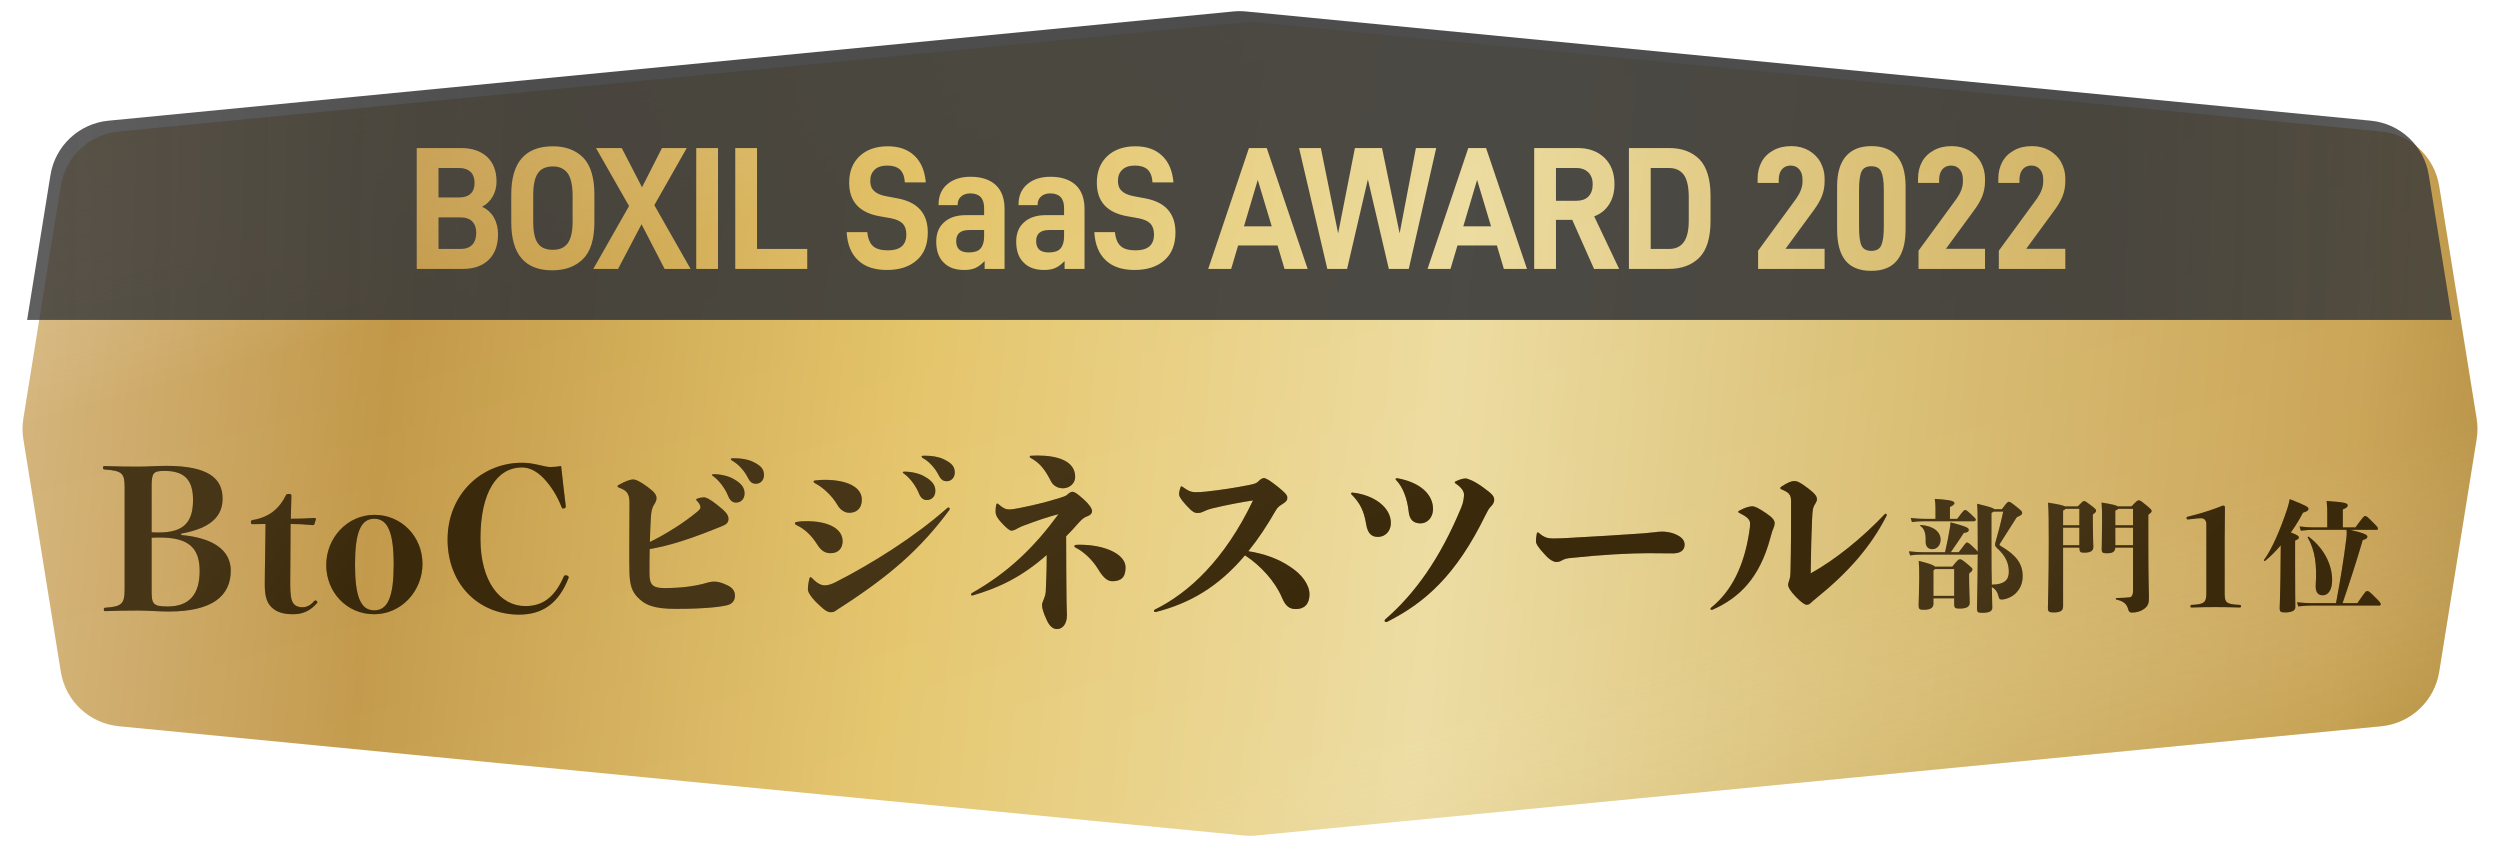 <svg width="461" height="159" viewBox="0 0 461 159" fill="none" xmlns="http://www.w3.org/2000/svg">
<g filter="url(#filter0_d_3095_27404)">
<path d="M9.215 32.292C10.082 26.907 14.473 22.784 19.902 22.256L227.34 2.113C228.111 2.038 228.888 2.038 229.659 2.113L437.097 22.256C442.526 22.784 446.917 26.907 447.784 32.292L454.692 75.178C454.896 76.442 454.896 77.731 454.692 78.995L447.784 121.881C446.917 127.267 442.526 131.389 437.097 131.917L229.659 152.06C228.888 152.135 228.111 152.135 227.34 152.06L19.902 131.917C14.473 131.389 10.082 127.267 9.215 121.881L2.307 78.995C2.103 77.731 2.103 76.442 2.307 75.178L9.215 32.292Z" fill="url(#paint0_linear_3095_27404)"/>
<path d="M9.215 32.292C10.082 26.907 14.473 22.784 19.902 22.256L227.34 2.113C228.111 2.038 228.888 2.038 229.659 2.113L437.097 22.256C442.526 22.784 446.917 26.907 447.784 32.292L454.692 75.178C454.896 76.442 454.896 77.731 454.692 78.995L447.784 121.881C446.917 127.267 442.526 131.389 437.097 131.917L229.659 152.06C228.888 152.135 228.111 152.135 227.34 152.06L19.902 131.917C14.473 131.389 10.082 127.267 9.215 121.881L2.307 78.995C2.103 77.731 2.103 76.442 2.307 75.178L9.215 32.292Z" fill="url(#paint1_linear_3095_27404)" fill-opacity="0.3" style="mix-blend-mode:hard-light"/>
</g>
<path fill-rule="evenodd" clip-rule="evenodd" d="M5 59H452.173L447.871 32.292C447.004 26.907 442.613 22.784 437.184 22.256L229.747 2.113C228.975 2.038 228.198 2.038 227.427 2.113L19.989 22.256C14.56 22.784 10.169 26.906 9.302 32.292L5 59ZM324.195 49.588H336.457V45.873H329.254L334.526 38.669C335.139 37.83 335.63 36.99 335.967 36.15C336.273 35.342 336.457 34.438 336.457 33.469V32.919C336.457 31.821 336.181 30.82 335.691 29.915C335.201 29.011 334.465 28.3 333.545 27.751C332.626 27.234 331.553 26.943 330.326 26.943C329.039 26.943 327.935 27.202 327.016 27.719C326.065 28.235 325.33 28.946 324.839 29.851C324.349 30.755 324.104 31.789 324.104 32.952V33.727H327.997V33.21C327.997 32.37 328.181 31.724 328.579 31.24C328.947 30.788 329.499 30.529 330.173 30.529C330.848 30.529 331.369 30.755 331.767 31.207C332.166 31.66 332.38 32.273 332.38 33.049V33.501C332.38 34.502 331.982 35.536 331.215 36.634L324.195 46.228V49.588ZM101.849 49.846C96.791 49.846 94.277 46.907 94.277 40.963V35.859C94.277 29.948 96.822 26.976 101.972 26.976C104.301 26.976 106.171 27.686 107.551 29.075C108.899 30.464 109.605 32.726 109.605 35.859V40.963C109.605 44.129 108.899 46.39 107.489 47.779C106.079 49.168 104.209 49.846 101.849 49.846ZM101.972 46.067C103.198 46.067 104.087 45.679 104.7 44.839C105.282 43.999 105.589 42.707 105.589 40.898V36.085C105.589 34.212 105.282 32.823 104.7 31.983C104.087 31.143 103.198 30.691 101.972 30.691C100.684 30.691 99.734 31.11 99.182 31.95C98.6 32.79 98.324 34.147 98.324 36.085V40.898C98.324 42.74 98.6 44.064 99.182 44.872C99.734 45.679 100.684 46.067 101.972 46.067ZM88.892 38.12C89.843 38.573 90.579 39.251 91.069 40.091C91.559 40.963 91.835 41.997 91.835 43.192C91.835 45.227 91.253 46.81 90.119 47.908C88.954 49.039 87.36 49.588 85.337 49.588H76.845V27.299H84.999C87.053 27.299 88.647 27.848 89.812 28.914C90.977 30.012 91.559 31.53 91.559 33.501C91.559 34.502 91.314 35.407 90.854 36.247C90.364 37.087 89.72 37.7 88.892 38.12ZM84.693 30.981H80.861V36.408H84.693C85.612 36.408 86.287 36.182 86.777 35.73C87.268 35.278 87.513 34.599 87.513 33.759C87.513 32.855 87.268 32.176 86.777 31.692C86.287 31.24 85.612 30.981 84.693 30.981ZM84.938 45.905C85.888 45.905 86.593 45.647 87.084 45.13C87.574 44.613 87.82 43.87 87.82 42.901C87.82 42.029 87.574 41.351 87.084 40.834C86.593 40.349 85.888 40.091 84.938 40.091H80.861V45.905H84.938ZM115.998 37.991L109.407 49.588H113.975L118.297 41.351L122.558 49.588H127.34L120.658 37.83L126.635 27.299H122.068L118.389 34.535L114.649 27.299H109.898L115.998 37.991ZM128.387 49.588V27.299H132.402V49.588H128.387ZM135.582 27.299V49.588H148.856V45.905H139.598V27.299H135.582ZM163.544 49.782C161.275 49.782 159.497 49.2 158.241 48.005C156.953 46.81 156.248 45.066 156.125 42.804H159.927C160.049 44.032 160.417 44.904 161.03 45.421C161.643 45.938 162.532 46.164 163.728 46.164C165.996 46.164 167.13 45.195 167.13 43.224C167.13 42.352 166.885 41.674 166.456 41.221C165.996 40.769 165.291 40.446 164.31 40.252L162.318 39.897C158.486 39.251 156.585 37.184 156.585 33.695C156.585 31.627 157.229 30.012 158.516 28.785C159.804 27.589 161.551 26.976 163.697 26.976C165.782 26.976 167.406 27.557 168.633 28.72C169.859 29.883 170.533 31.53 170.717 33.63H166.855C166.793 32.564 166.487 31.789 165.966 31.272C165.414 30.788 164.647 30.529 163.636 30.529C162.594 30.529 161.797 30.788 161.275 31.304C160.724 31.821 160.478 32.499 160.478 33.372C160.478 34.147 160.693 34.761 161.183 35.213C161.643 35.665 162.379 35.988 163.391 36.182L165.628 36.602C169.246 37.313 171.085 39.38 171.085 42.869C171.085 45.13 170.38 46.842 169.031 48.005C167.682 49.2 165.843 49.782 163.544 49.782ZM183.618 34.115C182.515 33.113 180.982 32.596 178.959 32.596C177.15 32.596 175.709 33.081 174.667 33.986C173.594 34.89 173.073 36.15 173.073 37.7V37.83H176.598V37.733C176.598 37.119 176.782 36.634 177.211 36.247C177.64 35.859 178.192 35.665 178.928 35.665C180.614 35.665 181.472 36.57 181.472 38.346V39.671H178.1C176.384 39.671 175.035 40.123 174.085 40.995C173.104 41.867 172.644 43.063 172.644 44.549C172.644 46.196 173.073 47.488 173.993 48.393C174.882 49.33 176.138 49.782 177.794 49.782C178.652 49.782 179.357 49.653 179.909 49.394C180.461 49.136 181.012 48.716 181.564 48.134V49.588H185.243V38.54C185.243 36.602 184.691 35.116 183.618 34.115ZM180.798 45.841C180.369 46.325 179.633 46.551 178.652 46.551C177.089 46.551 176.322 45.873 176.322 44.452C176.322 43.095 177.119 42.417 178.713 42.417H181.472V43.612C181.472 44.613 181.227 45.356 180.798 45.841ZM193.703 32.596C195.726 32.596 197.259 33.113 198.362 34.115C199.435 35.116 199.987 36.602 199.987 38.54V49.588H196.308V48.134C195.757 48.716 195.205 49.136 194.653 49.394C194.101 49.653 193.396 49.782 192.538 49.782C190.883 49.782 189.626 49.33 188.737 48.393C187.817 47.488 187.388 46.196 187.388 44.549C187.388 43.063 187.848 41.867 188.829 40.995C189.779 40.123 191.128 39.671 192.844 39.671H196.216V38.346C196.216 36.57 195.358 35.665 193.672 35.665C192.936 35.665 192.385 35.859 191.955 36.247C191.526 36.634 191.342 37.119 191.342 37.733V37.83H187.817V37.7C187.817 36.15 188.338 34.89 189.411 33.986C190.453 33.081 191.894 32.596 193.703 32.596ZM193.396 46.551C194.377 46.551 195.113 46.325 195.542 45.841C195.971 45.356 196.216 44.613 196.216 43.612V42.417H193.458C191.864 42.417 191.066 43.095 191.066 44.452C191.066 45.873 191.833 46.551 193.396 46.551ZM203.91 48.005C205.167 49.2 206.945 49.782 209.213 49.782C211.512 49.782 213.352 49.2 214.701 48.005C216.049 46.842 216.754 45.13 216.754 42.869C216.754 39.38 214.915 37.313 211.298 36.602L209.06 36.182C208.048 35.988 207.313 35.665 206.853 35.213C206.362 34.761 206.148 34.147 206.148 33.372C206.148 32.499 206.393 31.821 206.945 31.304C207.466 30.788 208.263 30.529 209.305 30.529C210.317 30.529 211.083 30.788 211.635 31.272C212.156 31.789 212.463 32.564 212.524 33.63H216.387C216.203 31.53 215.528 29.883 214.302 28.72C213.076 27.557 211.451 26.976 209.367 26.976C207.221 26.976 205.473 27.589 204.186 28.785C202.898 30.012 202.255 31.627 202.255 33.695C202.255 37.184 204.155 39.251 207.987 39.897L209.98 40.252C210.961 40.446 211.666 40.769 212.126 41.221C212.555 41.674 212.8 42.352 212.8 43.224C212.8 45.195 211.666 46.164 209.397 46.164C208.202 46.164 207.313 45.938 206.7 45.421C206.087 44.904 205.719 44.032 205.596 42.804H201.795C201.918 45.066 202.623 46.81 203.91 48.005ZM236.867 49.588L235.579 45.259H228.314L227.027 49.588H222.796L230.307 27.299H233.587L241.128 49.588H236.867ZM229.387 41.738H234.506L231.931 33.178L229.387 41.738ZM264.836 27.299H261.096L258.092 43.03L254.843 27.299H249.846L246.75 43.03L243.562 27.299H239.546L244.757 49.588H248.405L252.237 33.081L256.1 49.588H259.778L264.836 27.299ZM277.312 49.588L276.024 45.259H268.759L267.472 49.588H263.241L270.752 27.299H274.032L281.573 49.588H277.312ZM269.832 41.738H274.951L272.376 33.178L269.832 41.738ZM289.925 40.543L293.94 49.588H298.569L293.971 39.897C295.167 39.445 296.086 38.702 296.73 37.668C297.374 36.667 297.711 35.439 297.711 33.953C297.711 31.918 297.098 30.303 295.872 29.108C294.645 27.913 292.99 27.299 290.936 27.299H282.905V49.588H286.92V40.543H289.925ZM286.92 37.022V30.981H290.722C291.641 30.981 292.346 31.272 292.898 31.789C293.419 32.338 293.695 33.049 293.695 33.953C293.695 34.955 293.419 35.73 292.898 36.247C292.377 36.764 291.641 37.022 290.722 37.022H286.92ZM300.373 49.588V27.299H307.822C310.152 27.299 312.022 28.009 313.371 29.366C314.719 30.755 315.424 33.016 315.424 36.15V40.705C315.424 43.87 314.719 46.132 313.34 47.521C311.93 48.91 310.06 49.588 307.699 49.588H300.373ZM304.389 45.905H307.791C308.987 45.905 309.876 45.486 310.489 44.646C311.102 43.806 311.409 42.481 311.409 40.672V36.376C311.409 34.502 311.102 33.113 310.52 32.273C309.907 31.433 309.018 30.981 307.791 30.981H304.389V45.905ZM345.076 49.943C342.931 49.943 341.336 49.33 340.294 48.038C339.252 46.745 338.762 44.839 338.762 42.255V34.373C338.762 31.95 339.283 30.109 340.356 28.849C341.428 27.589 342.992 26.943 345.076 26.943C347.222 26.943 348.786 27.589 349.828 28.817C350.87 30.077 351.391 31.918 351.391 34.373V42.255C351.391 44.807 350.87 46.713 349.828 48.005C348.786 49.297 347.222 49.943 345.076 49.943ZM345.076 46.261C345.965 46.261 346.578 45.938 346.885 45.292C347.192 44.646 347.375 43.515 347.375 41.9V34.987C347.375 33.404 347.192 32.273 346.885 31.627C346.578 30.981 345.965 30.658 345.076 30.658C344.157 30.658 343.574 30.981 343.268 31.627C342.961 32.273 342.808 33.404 342.808 34.987V41.9C342.808 43.515 342.961 44.646 343.268 45.292C343.574 45.938 344.187 46.261 345.076 46.261ZM366.036 49.588V45.873H358.832L364.104 38.669C364.717 37.83 365.208 36.99 365.545 36.15C365.852 35.342 366.036 34.438 366.036 33.469V32.919C366.036 31.821 365.76 30.82 365.269 29.915C364.779 29.011 364.043 28.3 363.123 27.751C362.204 27.234 361.131 26.943 359.905 26.943C358.617 26.943 357.514 27.202 356.594 27.719C355.644 28.235 354.908 28.946 354.417 29.851C353.927 30.755 353.682 31.789 353.682 32.952V33.727H357.575V33.21C357.575 32.37 357.759 31.724 358.157 31.24C358.525 30.788 359.077 30.529 359.751 30.529C360.426 30.529 360.947 30.755 361.345 31.207C361.744 31.66 361.958 32.273 361.958 33.049V33.501C361.958 34.502 361.56 35.536 360.794 36.634L353.774 46.228V49.588H366.036ZM380.845 49.588H368.583V46.228L375.603 36.634C376.37 35.536 376.768 34.502 376.768 33.501V33.049C376.768 32.273 376.554 31.66 376.155 31.207C375.757 30.755 375.235 30.529 374.561 30.529C373.887 30.529 373.335 30.788 372.967 31.24C372.568 31.724 372.385 32.37 372.385 33.21V33.727H368.491V32.952C368.491 31.789 368.737 30.755 369.227 29.851C369.718 28.946 370.453 28.235 371.404 27.719C372.323 27.202 373.427 26.943 374.714 26.943C375.94 26.943 377.013 27.234 377.933 27.751C378.853 28.3 379.588 29.011 380.079 29.915C380.569 30.82 380.845 31.821 380.845 32.919V33.469C380.845 34.438 380.661 35.342 380.355 36.15C380.018 36.99 379.527 37.83 378.914 38.669L373.641 45.873H380.845V49.588Z" fill="url(#paint2_linear_3095_27404)" fill-opacity="0.9"/>
<path d="M363.978 96.12C364.224 96.12 364.336 95.986 364.336 95.808C364.336 95.674 364.247 95.563 363.463 94.828C362.635 94.071 362.545 94.049 362.344 94.049C362.187 94.049 362.097 94.093 360.911 95.674H359.567V93.492C360.217 93.18 360.396 92.98 360.396 92.802C360.396 92.468 360.082 92.2 356.769 92C356.858 92.557 356.903 93.069 356.903 93.692V95.674H354.888C354.149 95.674 353.388 95.63 352.336 95.519L352.56 96.276C353.478 96.142 354.217 96.12 354.888 96.12H363.978ZM356.321 101.264C357.239 101.264 357.844 100.462 357.844 99.527C357.844 98.079 356.567 96.988 354.194 96.81C354.06 96.81 354.015 96.899 354.127 96.988C354.933 97.567 355.134 98.48 355.09 99.817C355.067 100.752 355.515 101.264 356.321 101.264ZM356.791 104.493C356.59 104.204 355.829 103.936 353.814 103.424C353.903 104.515 353.903 105.05 353.903 106.72C353.903 108.457 353.791 111.218 353.791 111.575C353.791 112.332 353.948 112.443 354.754 112.443C355.963 112.443 356.523 112.065 356.523 111.374V110.328H360.351V111.374C360.351 112.109 360.508 112.221 361.381 112.221C362.657 112.221 363.217 111.842 363.217 111.174C363.217 110.305 363.105 108.479 363.105 106.787V105.762C363.665 105.295 363.709 105.206 363.709 104.983C363.709 104.783 363.642 104.716 362.836 104.048C361.762 103.157 361.65 103.135 361.403 103.135C361.157 103.135 361.023 103.224 359.993 104.493H356.791ZM356.523 109.882V105.183C356.657 105.094 356.746 105.005 356.791 104.938H360.351V109.882H356.523ZM367.717 93.893C367.583 93.67 366.978 93.492 364.583 92.891C364.672 94.093 364.695 94.761 364.695 100.707V101.754C364.605 101.598 364.381 101.353 363.844 100.863C363.083 100.128 362.881 100.039 362.702 100.039C362.545 100.039 362.299 100.329 361.202 101.821H359.724C360.62 100.551 361.381 99.416 362.12 98.28C362.881 98.191 363.038 97.968 363.038 97.723C363.038 97.345 362.769 97.144 359.679 96.32C359.679 96.61 359.612 97.011 359.567 97.3C359.366 98.525 359.075 100.106 358.672 101.821H354.508C353.769 101.821 353.052 101.776 352 101.665L352.224 102.422C353.142 102.288 353.836 102.266 354.508 102.266H364.381C364.538 102.266 364.627 102.222 364.695 102.177C364.672 107.923 364.56 111.174 364.56 112.198C364.56 112.911 364.739 113 365.568 113C366.799 113 367.381 112.71 367.381 112.065C367.381 111.419 367.336 110.172 367.292 108.257C368.053 108.635 368.389 109.326 368.545 110.016C368.657 110.484 368.769 110.55 369.172 110.55C369.754 110.55 370.941 110.15 371.68 109.415C372.486 108.613 372.978 107.633 372.978 106.208C372.978 103.87 371.68 102.288 368.904 100.663C368.68 100.529 368.68 100.418 368.769 100.284C369.777 98.725 370.784 97.122 371.881 95.385C372.732 95.006 372.889 94.873 372.889 94.583C372.889 94.361 372.844 94.249 371.926 93.514C370.74 92.557 370.628 92.534 370.426 92.534C370.225 92.534 370.135 92.579 369.15 93.893H367.717ZM367.225 94.606C367.404 94.494 367.516 94.405 367.605 94.338H369.396C368.904 96.61 368.478 98.191 367.963 99.995C367.829 100.462 367.851 100.707 368.232 101.041C370.046 102.667 370.426 104.115 370.426 105.451C370.426 106.943 369.598 107.789 367.292 107.811C367.247 106.074 367.225 103.803 367.225 100.93V94.606Z" fill="url(#paint3_linear_3095_27404)" style="mix-blend-mode:multiply"/>
<path d="M363.978 96.12C364.224 96.12 364.336 95.986 364.336 95.808C364.336 95.674 364.247 95.563 363.463 94.828C362.635 94.071 362.545 94.049 362.344 94.049C362.187 94.049 362.097 94.093 360.911 95.674H359.567V93.492C360.217 93.18 360.396 92.98 360.396 92.802C360.396 92.468 360.082 92.2 356.769 92C356.858 92.557 356.903 93.069 356.903 93.692V95.674H354.888C354.149 95.674 353.388 95.63 352.336 95.519L352.56 96.276C353.478 96.142 354.217 96.12 354.888 96.12H363.978ZM356.321 101.264C357.239 101.264 357.844 100.462 357.844 99.527C357.844 98.079 356.567 96.988 354.194 96.81C354.06 96.81 354.015 96.899 354.127 96.988C354.933 97.567 355.134 98.48 355.09 99.817C355.067 100.752 355.515 101.264 356.321 101.264ZM356.791 104.493C356.59 104.204 355.829 103.936 353.814 103.424C353.903 104.515 353.903 105.05 353.903 106.72C353.903 108.457 353.791 111.218 353.791 111.575C353.791 112.332 353.948 112.443 354.754 112.443C355.963 112.443 356.523 112.065 356.523 111.374V110.328H360.351V111.374C360.351 112.109 360.508 112.221 361.381 112.221C362.657 112.221 363.217 111.842 363.217 111.174C363.217 110.305 363.105 108.479 363.105 106.787V105.762C363.665 105.295 363.709 105.206 363.709 104.983C363.709 104.783 363.642 104.716 362.836 104.048C361.762 103.157 361.65 103.135 361.403 103.135C361.157 103.135 361.023 103.224 359.993 104.493H356.791ZM356.523 109.882V105.183C356.657 105.094 356.746 105.005 356.791 104.938H360.351V109.882H356.523ZM367.717 93.893C367.583 93.67 366.978 93.492 364.583 92.891C364.672 94.093 364.695 94.761 364.695 100.707V101.754C364.605 101.598 364.381 101.353 363.844 100.863C363.083 100.128 362.881 100.039 362.702 100.039C362.545 100.039 362.299 100.329 361.202 101.821H359.724C360.62 100.551 361.381 99.416 362.12 98.28C362.881 98.191 363.038 97.968 363.038 97.723C363.038 97.345 362.769 97.144 359.679 96.32C359.679 96.61 359.612 97.011 359.567 97.3C359.366 98.525 359.075 100.106 358.672 101.821H354.508C353.769 101.821 353.052 101.776 352 101.665L352.224 102.422C353.142 102.288 353.836 102.266 354.508 102.266H364.381C364.538 102.266 364.627 102.222 364.695 102.177C364.672 107.923 364.56 111.174 364.56 112.198C364.56 112.911 364.739 113 365.568 113C366.799 113 367.381 112.71 367.381 112.065C367.381 111.419 367.336 110.172 367.292 108.257C368.053 108.635 368.389 109.326 368.545 110.016C368.657 110.484 368.769 110.55 369.172 110.55C369.754 110.55 370.941 110.15 371.68 109.415C372.486 108.613 372.978 107.633 372.978 106.208C372.978 103.87 371.68 102.288 368.904 100.663C368.68 100.529 368.68 100.418 368.769 100.284C369.777 98.725 370.784 97.122 371.881 95.385C372.732 95.006 372.889 94.873 372.889 94.583C372.889 94.361 372.844 94.249 371.926 93.514C370.74 92.557 370.628 92.534 370.426 92.534C370.225 92.534 370.135 92.579 369.15 93.893H367.717ZM367.225 94.606C367.404 94.494 367.516 94.405 367.605 94.338H369.396C368.904 96.61 368.478 98.191 367.963 99.995C367.829 100.462 367.851 100.707 368.232 101.041C370.046 102.667 370.426 104.115 370.426 105.451C370.426 106.943 369.598 107.789 367.292 107.811C367.247 106.074 367.225 103.803 367.225 100.93V94.606Z" fill="black" fill-opacity="0.5"/>
<path d="M380.77 93.381C380.479 93.203 379.695 93.002 377.658 92.69C377.77 94.272 377.792 95.652 377.792 99.75C377.792 106.809 377.635 111.04 377.635 112.109C377.635 112.777 377.837 112.933 378.688 112.933C379.897 112.933 380.434 112.621 380.434 111.842V100.975H383.434C383.457 101.821 383.613 101.91 384.374 101.91C385.472 101.91 386.009 101.554 386.009 100.93C386.009 100.462 385.919 98.681 385.919 96.075V94.895C386.434 94.472 386.524 94.383 386.524 94.182C386.524 93.982 386.434 93.848 385.74 93.314C384.621 92.445 384.509 92.401 384.307 92.401C384.106 92.401 384.016 92.468 383.143 93.381H380.77ZM380.434 97.3H383.434V100.529H380.434V97.3ZM383.434 93.826V96.855H380.434V94.138C380.68 94.049 380.815 93.937 380.882 93.826H383.434ZM390.509 93.381C390.24 93.18 389.502 92.98 387.531 92.668C387.621 93.715 387.621 94.45 387.621 96.231C387.621 98.792 387.554 100.752 387.554 101.242C387.554 101.865 387.688 102.021 388.449 102.021C389.524 102.021 389.994 101.799 390.061 100.975H393.33V109.103C393.33 109.593 393.129 110.105 392.681 110.15C392.233 110.194 391.405 110.261 390.263 110.283C390.128 110.283 390.106 110.528 390.24 110.55C391.472 110.818 392.166 111.308 392.435 112.332C392.569 112.844 392.726 112.955 393.218 112.955C394.002 112.955 394.853 112.688 395.39 112.265C396.106 111.708 396.263 111.241 396.263 110.216C396.263 109.303 396.151 107.076 396.151 100.329V94.94C396.711 94.472 396.756 94.427 396.756 94.227C396.756 94.049 396.688 93.915 395.793 93.18C394.718 92.29 394.606 92.267 394.36 92.267C394.181 92.267 394.091 92.29 393.039 93.381H390.509ZM390.061 100.529V97.3H393.33V100.529H390.061ZM393.33 93.826V96.855H390.061V94.16C390.352 94.026 390.509 93.915 390.599 93.826H393.33Z" fill="url(#paint4_linear_3095_27404)" style="mix-blend-mode:multiply"/>
<path d="M380.77 93.381C380.479 93.203 379.695 93.002 377.658 92.69C377.77 94.272 377.792 95.652 377.792 99.75C377.792 106.809 377.635 111.04 377.635 112.109C377.635 112.777 377.837 112.933 378.688 112.933C379.897 112.933 380.434 112.621 380.434 111.842V100.975H383.434C383.457 101.821 383.613 101.91 384.374 101.91C385.472 101.91 386.009 101.554 386.009 100.93C386.009 100.462 385.919 98.681 385.919 96.075V94.895C386.434 94.472 386.524 94.383 386.524 94.182C386.524 93.982 386.434 93.848 385.74 93.314C384.621 92.445 384.509 92.401 384.307 92.401C384.106 92.401 384.016 92.468 383.143 93.381H380.77ZM380.434 97.3H383.434V100.529H380.434V97.3ZM383.434 93.826V96.855H380.434V94.138C380.68 94.049 380.815 93.937 380.882 93.826H383.434ZM390.509 93.381C390.24 93.18 389.502 92.98 387.531 92.668C387.621 93.715 387.621 94.45 387.621 96.231C387.621 98.792 387.554 100.752 387.554 101.242C387.554 101.865 387.688 102.021 388.449 102.021C389.524 102.021 389.994 101.799 390.061 100.975H393.33V109.103C393.33 109.593 393.129 110.105 392.681 110.15C392.233 110.194 391.405 110.261 390.263 110.283C390.128 110.283 390.106 110.528 390.24 110.55C391.472 110.818 392.166 111.308 392.435 112.332C392.569 112.844 392.726 112.955 393.218 112.955C394.002 112.955 394.853 112.688 395.39 112.265C396.106 111.708 396.263 111.241 396.263 110.216C396.263 109.303 396.151 107.076 396.151 100.329V94.94C396.711 94.472 396.756 94.427 396.756 94.227C396.756 94.049 396.688 93.915 395.793 93.18C394.718 92.29 394.606 92.267 394.36 92.267C394.181 92.267 394.091 92.29 393.039 93.381H390.509ZM390.061 100.529V97.3H393.33V100.529H390.061ZM393.33 93.826V96.855H390.061V94.16C390.352 94.026 390.509 93.915 390.599 93.826H393.33Z" fill="black" fill-opacity="0.5"/>
<path d="M405.291 95.585C405.468 95.56 405.669 95.56 405.871 95.56C406.475 95.56 406.853 95.986 406.853 96.638V109.239C406.853 111.068 406.576 111.419 404.183 111.544C403.956 111.544 403.931 111.569 403.931 111.795C403.931 111.995 403.956 112.02 404.183 112.02C405.367 111.97 407.13 111.945 408.515 111.945C409.85 111.945 411.79 111.97 412.948 112.02C413.2 112.02 413.226 111.995 413.226 111.795C413.226 111.569 413.2 111.544 412.948 111.544C410.379 111.419 410.228 111.068 410.228 109.239V99.469L410.279 93.531C410.279 93.331 410.153 93.23 409.901 93.23C408.163 93.932 405.745 94.734 403.478 95.26C403.251 95.31 403.201 95.385 403.201 95.485C403.201 95.711 403.251 95.786 403.478 95.786L405.291 95.585Z" fill="url(#paint5_linear_3095_27404)" style="mix-blend-mode:multiply"/>
<path d="M405.291 95.585C405.468 95.56 405.669 95.56 405.871 95.56C406.475 95.56 406.853 95.986 406.853 96.638V109.239C406.853 111.068 406.576 111.419 404.183 111.544C403.956 111.544 403.931 111.569 403.931 111.795C403.931 111.995 403.956 112.02 404.183 112.02C405.367 111.97 407.13 111.945 408.515 111.945C409.85 111.945 411.79 111.97 412.948 112.02C413.2 112.02 413.226 111.995 413.226 111.795C413.226 111.569 413.2 111.544 412.948 111.544C410.379 111.419 410.228 111.068 410.228 109.239V99.469L410.279 93.531C410.279 93.331 410.153 93.23 409.901 93.23C408.163 93.932 405.745 94.734 403.478 95.26C403.251 95.31 403.201 95.385 403.201 95.485C403.201 95.711 403.251 95.786 403.478 95.786L405.291 95.585Z" fill="black" fill-opacity="0.5"/>
<path d="M423.216 99.683C423.775 99.46 423.91 99.304 423.91 99.104C423.91 98.859 423.664 98.659 422.432 98.191C423.261 97.011 424.022 95.786 424.671 94.539C425.477 94.294 425.679 94.116 425.679 93.804C425.679 93.514 425.276 93.225 422.231 92.044C422.119 92.601 421.984 93.136 421.828 93.648C420.529 97.612 418.939 101.286 417.484 103.246C417.395 103.357 417.574 103.513 417.686 103.424C418.648 102.645 419.634 101.665 420.574 100.551L420.507 106.987C420.462 110.083 420.372 111.597 420.372 112.176C420.372 112.755 420.507 112.933 421.357 112.933C422.566 112.933 423.261 112.599 423.261 111.976C423.261 111.419 423.216 110.038 423.216 104.671V99.683ZM431.97 111.218C433.358 107.143 434.433 103.847 435.686 99.594C436.403 99.371 436.537 99.237 436.537 98.97C436.537 98.659 436.269 98.391 433.38 97.701H438.261C438.418 97.701 438.485 97.612 438.485 97.456C438.485 97.3 438.418 97.166 437.634 96.387C436.47 95.207 436.358 95.162 436.134 95.162C435.91 95.162 435.843 95.207 434.343 97.256H432.015V93.937C432.798 93.626 432.91 93.425 432.91 93.203C432.91 92.802 432.597 92.624 429.037 92.379C429.149 93.603 429.149 93.982 429.149 94.717V97.256H426.552C425.902 97.256 425.096 97.211 424.044 97.077L424.268 97.857C425.298 97.723 426.037 97.701 426.552 97.701H432.709C432.753 98.258 432.753 98.636 432.664 99.282C432.171 103.246 431.612 106.698 430.761 111.218H426.149C425.477 111.218 424.581 111.174 423.574 111.063L423.798 111.82C424.783 111.708 425.589 111.664 426.149 111.664H438.754C438.91 111.664 439 111.597 439 111.397C439 111.241 438.955 111.107 438.239 110.394C436.873 109.014 436.783 108.992 436.515 108.992C436.246 108.992 436.179 109.081 434.701 111.218H431.97ZM428.298 109.771C429.306 109.771 430.044 108.813 430.044 106.943C430.044 104.181 428.589 101.13 425.746 98.993C425.634 98.903 425.477 99.015 425.544 99.126C426.888 101.375 427.268 104.337 427.022 107.722C426.932 109.036 427.313 109.771 428.298 109.771Z" fill="url(#paint6_linear_3095_27404)" style="mix-blend-mode:multiply"/>
<path d="M423.216 99.683C423.775 99.46 423.91 99.304 423.91 99.104C423.91 98.859 423.664 98.659 422.432 98.191C423.261 97.011 424.022 95.786 424.671 94.539C425.477 94.294 425.679 94.116 425.679 93.804C425.679 93.514 425.276 93.225 422.231 92.044C422.119 92.601 421.984 93.136 421.828 93.648C420.529 97.612 418.939 101.286 417.484 103.246C417.395 103.357 417.574 103.513 417.686 103.424C418.648 102.645 419.634 101.665 420.574 100.551L420.507 106.987C420.462 110.083 420.372 111.597 420.372 112.176C420.372 112.755 420.507 112.933 421.357 112.933C422.566 112.933 423.261 112.599 423.261 111.976C423.261 111.419 423.216 110.038 423.216 104.671V99.683ZM431.97 111.218C433.358 107.143 434.433 103.847 435.686 99.594C436.403 99.371 436.537 99.237 436.537 98.97C436.537 98.659 436.269 98.391 433.38 97.701H438.261C438.418 97.701 438.485 97.612 438.485 97.456C438.485 97.3 438.418 97.166 437.634 96.387C436.47 95.207 436.358 95.162 436.134 95.162C435.91 95.162 435.843 95.207 434.343 97.256H432.015V93.937C432.798 93.626 432.91 93.425 432.91 93.203C432.91 92.802 432.597 92.624 429.037 92.379C429.149 93.603 429.149 93.982 429.149 94.717V97.256H426.552C425.902 97.256 425.096 97.211 424.044 97.077L424.268 97.857C425.298 97.723 426.037 97.701 426.552 97.701H432.709C432.753 98.258 432.753 98.636 432.664 99.282C432.171 103.246 431.612 106.698 430.761 111.218H426.149C425.477 111.218 424.581 111.174 423.574 111.063L423.798 111.82C424.783 111.708 425.589 111.664 426.149 111.664H438.754C438.91 111.664 439 111.597 439 111.397C439 111.241 438.955 111.107 438.239 110.394C436.873 109.014 436.783 108.992 436.515 108.992C436.246 108.992 436.179 109.081 434.701 111.218H431.97ZM428.298 109.771C429.306 109.771 430.044 108.813 430.044 106.943C430.044 104.181 428.589 101.13 425.746 98.993C425.634 98.903 425.477 99.015 425.544 99.126C426.888 101.375 427.268 104.337 427.022 107.722C426.932 109.036 427.313 109.771 428.298 109.771Z" fill="black" fill-opacity="0.5"/>
<path d="M131.693 87.435C131.404 87.435 131.295 87.471 131.295 87.58C131.295 87.688 131.404 87.724 131.585 87.869C132.814 88.773 133.827 90.328 134.297 91.521C134.622 92.353 135.164 92.678 135.707 92.678C136.683 92.678 137.298 91.955 137.298 90.978C137.298 90.002 136.791 89.207 135.49 88.448C134.26 87.652 132.489 87.435 131.693 87.435ZM135.164 84.506C134.911 84.506 134.767 84.542 134.767 84.651C134.767 84.796 134.839 84.832 135.056 84.976C136.285 85.663 137.334 86.965 137.84 87.977C138.274 88.845 138.672 89.207 139.395 89.207C140.19 89.207 140.877 88.592 140.877 87.616C140.877 86.495 140.335 85.88 138.852 85.157C137.804 84.651 136.502 84.506 135.526 84.506C135.381 84.506 135.273 84.506 135.164 84.506ZM119.833 99.946C119.869 98.391 119.942 96.872 120.014 95.534C120.086 94.377 120.195 93.69 120.629 93.04C120.846 92.678 121.063 92.28 121.063 91.882C121.063 91.304 120.773 90.798 119.508 89.858C118.062 88.773 117.23 88.411 116.724 88.411C116.29 88.411 115.422 88.664 114.012 89.46C113.903 89.532 113.867 89.605 113.867 89.677C113.867 89.749 113.903 89.822 114.084 89.894C115.386 90.4 116.073 90.798 116.073 92.678C116.073 95.932 116.037 98.861 116.037 101.645C116.037 103.019 116.037 104.357 116.073 105.695C116.145 107.901 116.579 109.058 117.447 109.998C118.821 111.516 120.448 112.276 124.642 112.276C130.138 112.276 133.103 111.878 134.26 111.553C135.02 111.336 135.526 110.721 135.526 109.853C135.526 109.021 135.092 108.407 134.224 107.973C133.212 107.467 132.38 107.25 131.802 107.25C131.187 107.25 130.825 107.322 130.102 107.539C128.186 108.081 125.655 108.443 122.473 108.443C120.231 108.443 119.761 107.684 119.761 105.731C119.761 104.466 119.761 102.875 119.797 101.247C123.449 100.633 127.427 99.367 133.32 96.945C133.971 96.692 134.333 96.294 134.333 95.715C134.333 94.992 133.935 94.414 132.272 93.112C130.825 91.955 130.138 91.702 129.813 91.702C129.488 91.702 128.873 91.81 128.547 91.955C128.403 92.027 128.367 92.063 128.367 92.136C128.367 92.208 128.439 92.28 128.547 92.389C129.054 92.895 129.162 93.293 129.162 93.582C129.162 93.799 128.945 94.052 128.511 94.414C126.016 96.475 122.834 98.463 119.833 99.946Z" fill="url(#paint7_linear_3095_27404)" style="mix-blend-mode:multiply"/>
<path d="M131.693 87.435C131.404 87.435 131.295 87.471 131.295 87.58C131.295 87.688 131.404 87.724 131.585 87.869C132.814 88.773 133.827 90.328 134.297 91.521C134.622 92.353 135.164 92.678 135.707 92.678C136.683 92.678 137.298 91.955 137.298 90.978C137.298 90.002 136.791 89.207 135.49 88.448C134.26 87.652 132.489 87.435 131.693 87.435ZM135.164 84.506C134.911 84.506 134.767 84.542 134.767 84.651C134.767 84.796 134.839 84.832 135.056 84.976C136.285 85.663 137.334 86.965 137.84 87.977C138.274 88.845 138.672 89.207 139.395 89.207C140.19 89.207 140.877 88.592 140.877 87.616C140.877 86.495 140.335 85.88 138.852 85.157C137.804 84.651 136.502 84.506 135.526 84.506C135.381 84.506 135.273 84.506 135.164 84.506ZM119.833 99.946C119.869 98.391 119.942 96.872 120.014 95.534C120.086 94.377 120.195 93.69 120.629 93.04C120.846 92.678 121.063 92.28 121.063 91.882C121.063 91.304 120.773 90.798 119.508 89.858C118.062 88.773 117.23 88.411 116.724 88.411C116.29 88.411 115.422 88.664 114.012 89.46C113.903 89.532 113.867 89.605 113.867 89.677C113.867 89.749 113.903 89.822 114.084 89.894C115.386 90.4 116.073 90.798 116.073 92.678C116.073 95.932 116.037 98.861 116.037 101.645C116.037 103.019 116.037 104.357 116.073 105.695C116.145 107.901 116.579 109.058 117.447 109.998C118.821 111.516 120.448 112.276 124.642 112.276C130.138 112.276 133.103 111.878 134.26 111.553C135.02 111.336 135.526 110.721 135.526 109.853C135.526 109.021 135.092 108.407 134.224 107.973C133.212 107.467 132.38 107.25 131.802 107.25C131.187 107.25 130.825 107.322 130.102 107.539C128.186 108.081 125.655 108.443 122.473 108.443C120.231 108.443 119.761 107.684 119.761 105.731C119.761 104.466 119.761 102.875 119.797 101.247C123.449 100.633 127.427 99.367 133.32 96.945C133.971 96.692 134.333 96.294 134.333 95.715C134.333 94.992 133.935 94.414 132.272 93.112C130.825 91.955 130.138 91.702 129.813 91.702C129.488 91.702 128.873 91.81 128.547 91.955C128.403 92.027 128.367 92.063 128.367 92.136C128.367 92.208 128.439 92.28 128.547 92.389C129.054 92.895 129.162 93.293 129.162 93.582C129.162 93.799 128.945 94.052 128.511 94.414C126.016 96.475 122.834 98.463 119.833 99.946Z" fill="black" fill-opacity="0.5"/>
<path d="M166.875 86.965C166.586 86.965 166.477 87.001 166.477 87.11C166.477 87.218 166.586 87.254 166.767 87.399C167.996 88.303 169.008 89.858 169.478 91.051C169.804 91.882 170.346 92.208 170.889 92.208C171.865 92.208 172.48 91.485 172.48 90.508C172.48 89.532 171.973 88.737 170.672 87.977C169.442 87.182 167.671 86.965 166.875 86.965ZM170.346 84.036C170.093 84.036 169.949 84.072 169.949 84.181C169.949 84.325 170.021 84.362 170.238 84.506C171.467 85.193 172.516 86.495 173.022 87.507C173.456 88.375 173.854 88.737 174.577 88.737C175.372 88.737 176.059 88.122 176.059 87.146C176.059 86.025 175.517 85.41 174.034 84.687C172.986 84.181 171.684 84.036 170.708 84.036C170.563 84.036 170.455 84.036 170.346 84.036ZM150.278 89.098C151.833 89.93 153.388 91.376 154.401 93.076C154.798 93.799 155.594 94.558 156.606 94.558C157.908 94.558 158.92 93.799 158.92 92.136C158.92 89.785 156.136 88.484 152.05 88.484C151.58 88.484 150.821 88.52 150.315 88.592C150.098 88.628 150.025 88.701 150.025 88.809C150.025 88.918 150.062 88.99 150.278 89.098ZM155.377 99.801C155.377 97.596 152.99 96.222 149.23 96.113C148.977 96.113 148.76 96.113 148.543 96.113C147.747 96.113 147.422 96.149 146.843 96.258C146.663 96.294 146.59 96.366 146.59 96.511C146.59 96.619 146.663 96.728 146.88 96.836C148.434 97.559 149.7 98.825 150.604 100.271C151.399 101.537 152.086 102.007 153.171 102.007C154.509 102.007 155.377 101.175 155.377 99.801ZM153.207 112.89C153.641 112.89 153.894 112.818 154.437 112.384C164.055 106.237 169.695 101.284 175.083 94.016C175.119 93.944 175.119 93.907 175.119 93.835C175.119 93.69 175.047 93.582 174.902 93.582C174.794 93.582 174.685 93.654 174.577 93.763C168.683 98.969 160.945 103.851 154.075 107.358C153.388 107.72 152.665 107.937 152.159 107.937C151.508 107.937 150.821 107.72 149.772 106.635C149.628 106.49 149.519 106.418 149.447 106.418C149.375 106.418 149.302 106.527 149.266 106.671C149.085 107.358 148.977 108.081 148.977 108.66C148.977 109.13 149.338 109.817 150.387 110.938C151.906 112.42 152.484 112.89 153.207 112.89Z" fill="url(#paint8_linear_3095_27404)" style="mix-blend-mode:multiply"/>
<path d="M166.875 86.965C166.586 86.965 166.477 87.001 166.477 87.11C166.477 87.218 166.586 87.254 166.767 87.399C167.996 88.303 169.008 89.858 169.478 91.051C169.804 91.882 170.346 92.208 170.889 92.208C171.865 92.208 172.48 91.485 172.48 90.508C172.48 89.532 171.973 88.737 170.672 87.977C169.442 87.182 167.671 86.965 166.875 86.965ZM170.346 84.036C170.093 84.036 169.949 84.072 169.949 84.181C169.949 84.325 170.021 84.362 170.238 84.506C171.467 85.193 172.516 86.495 173.022 87.507C173.456 88.375 173.854 88.737 174.577 88.737C175.372 88.737 176.059 88.122 176.059 87.146C176.059 86.025 175.517 85.41 174.034 84.687C172.986 84.181 171.684 84.036 170.708 84.036C170.563 84.036 170.455 84.036 170.346 84.036ZM150.278 89.098C151.833 89.93 153.388 91.376 154.401 93.076C154.798 93.799 155.594 94.558 156.606 94.558C157.908 94.558 158.92 93.799 158.92 92.136C158.92 89.785 156.136 88.484 152.05 88.484C151.58 88.484 150.821 88.52 150.315 88.592C150.098 88.628 150.025 88.701 150.025 88.809C150.025 88.918 150.062 88.99 150.278 89.098ZM155.377 99.801C155.377 97.596 152.99 96.222 149.23 96.113C148.977 96.113 148.76 96.113 148.543 96.113C147.747 96.113 147.422 96.149 146.843 96.258C146.663 96.294 146.59 96.366 146.59 96.511C146.59 96.619 146.663 96.728 146.88 96.836C148.434 97.559 149.7 98.825 150.604 100.271C151.399 101.537 152.086 102.007 153.171 102.007C154.509 102.007 155.377 101.175 155.377 99.801ZM153.207 112.89C153.641 112.89 153.894 112.818 154.437 112.384C164.055 106.237 169.695 101.284 175.083 94.016C175.119 93.944 175.119 93.907 175.119 93.835C175.119 93.69 175.047 93.582 174.902 93.582C174.794 93.582 174.685 93.654 174.577 93.763C168.683 98.969 160.945 103.851 154.075 107.358C153.388 107.72 152.665 107.937 152.159 107.937C151.508 107.937 150.821 107.72 149.772 106.635C149.628 106.49 149.519 106.418 149.447 106.418C149.375 106.418 149.302 106.527 149.266 106.671C149.085 107.358 148.977 108.081 148.977 108.66C148.977 109.13 149.338 109.817 150.387 110.938C151.906 112.42 152.484 112.89 153.207 112.89Z" fill="black" fill-opacity="0.5"/>
<path d="M196.597 98.897C197.356 98.138 198.08 97.342 198.875 96.438C199.598 95.643 199.996 95.354 200.575 95.173C201.008 94.992 201.37 94.739 201.37 94.233C201.37 93.799 200.9 93.04 199.815 92.063C198.514 90.906 198.116 90.689 197.754 90.689C197.465 90.689 197.139 90.906 196.886 91.159C196.561 91.485 196.055 91.629 194.608 92.063C192.728 92.642 190.45 93.184 187.955 93.69C187.015 93.871 186.473 93.944 186.147 93.944C185.497 93.944 184.954 93.727 184.123 92.967C184.05 92.895 183.978 92.859 183.906 92.859C183.797 92.859 183.761 92.895 183.725 93.003C183.616 93.365 183.58 94.088 183.58 94.414C183.58 94.884 183.869 95.534 184.593 96.294C185.352 97.125 186.111 97.849 186.473 97.849C186.762 97.849 187.16 97.74 187.738 97.379C188.208 97.125 188.498 97.017 188.895 96.872C190.993 96.077 193.198 95.317 195.187 94.811C190.812 100.777 186.075 105.478 179.241 109.347C179.133 109.419 179.06 109.492 179.06 109.6C179.06 109.708 179.133 109.817 179.314 109.817C184.376 108.334 188.498 106.31 193.017 102.332C193.017 105.333 192.909 107.322 192.837 109.13C192.801 109.6 192.656 110.07 192.475 110.504C192.33 110.902 192.15 111.263 192.15 111.516C192.15 112.131 192.367 112.927 193.017 114.337C193.524 115.458 194.175 116 194.898 116C195.946 116 196.742 115.06 196.742 113.433C196.742 113.071 196.706 111.625 196.669 110.866C196.633 109.275 196.597 102.115 196.597 98.897ZM207.553 104.646C207.553 102.115 203.576 100.452 199.164 100.452C198.875 100.452 198.514 100.452 198.333 100.488C198.188 100.524 198.116 100.597 198.116 100.705C198.116 100.814 198.152 100.886 198.297 100.958C199.779 101.681 201.442 103.2 202.527 105.008C203.539 106.707 204.371 107.177 205.094 107.177C206.649 107.177 207.553 106.527 207.553 104.646ZM198.26 87.941C198.26 84.94 194.898 84 191.318 84C190.92 84 190.812 84 190.089 84.036C189.944 84.036 189.872 84.145 189.872 84.217C189.872 84.289 189.908 84.362 189.98 84.398C191.933 85.446 192.801 86.82 193.813 88.773C194.211 89.532 195.006 90.038 196.019 90.038C197.103 90.038 198.26 89.243 198.26 87.941Z" fill="url(#paint9_linear_3095_27404)" style="mix-blend-mode:multiply"/>
<path d="M196.597 98.897C197.356 98.138 198.08 97.342 198.875 96.438C199.598 95.643 199.996 95.354 200.575 95.173C201.008 94.992 201.37 94.739 201.37 94.233C201.37 93.799 200.9 93.04 199.815 92.063C198.514 90.906 198.116 90.689 197.754 90.689C197.465 90.689 197.139 90.906 196.886 91.159C196.561 91.485 196.055 91.629 194.608 92.063C192.728 92.642 190.45 93.184 187.955 93.69C187.015 93.871 186.473 93.944 186.147 93.944C185.497 93.944 184.954 93.727 184.123 92.967C184.05 92.895 183.978 92.859 183.906 92.859C183.797 92.859 183.761 92.895 183.725 93.003C183.616 93.365 183.58 94.088 183.58 94.414C183.58 94.884 183.869 95.534 184.593 96.294C185.352 97.125 186.111 97.849 186.473 97.849C186.762 97.849 187.16 97.74 187.738 97.379C188.208 97.125 188.498 97.017 188.895 96.872C190.993 96.077 193.198 95.317 195.187 94.811C190.812 100.777 186.075 105.478 179.241 109.347C179.133 109.419 179.06 109.492 179.06 109.6C179.06 109.708 179.133 109.817 179.314 109.817C184.376 108.334 188.498 106.31 193.017 102.332C193.017 105.333 192.909 107.322 192.837 109.13C192.801 109.6 192.656 110.07 192.475 110.504C192.33 110.902 192.15 111.263 192.15 111.516C192.15 112.131 192.367 112.927 193.017 114.337C193.524 115.458 194.175 116 194.898 116C195.946 116 196.742 115.06 196.742 113.433C196.742 113.071 196.706 111.625 196.669 110.866C196.633 109.275 196.597 102.115 196.597 98.897ZM207.553 104.646C207.553 102.115 203.576 100.452 199.164 100.452C198.875 100.452 198.514 100.452 198.333 100.488C198.188 100.524 198.116 100.597 198.116 100.705C198.116 100.814 198.152 100.886 198.297 100.958C199.779 101.681 201.442 103.2 202.527 105.008C203.539 106.707 204.371 107.177 205.094 107.177C206.649 107.177 207.553 106.527 207.553 104.646ZM198.26 87.941C198.26 84.94 194.898 84 191.318 84C190.92 84 190.812 84 190.089 84.036C189.944 84.036 189.872 84.145 189.872 84.217C189.872 84.289 189.908 84.362 189.98 84.398C191.933 85.446 192.801 86.82 193.813 88.773C194.211 89.532 195.006 90.038 196.019 90.038C197.103 90.038 198.26 89.243 198.26 87.941Z" fill="black" fill-opacity="0.5"/>
<path d="M213.121 112.854C219.377 111.263 224.656 108.226 229.573 102.405C232.502 104.285 235.142 107.286 236.335 110.07C237.022 111.733 237.709 112.312 238.975 112.312C240.457 112.312 241.469 111.444 241.469 109.6C241.469 108.66 241.108 107.828 240.529 106.96C239.878 106.02 238.975 105.225 237.998 104.574C235.684 102.983 232.972 102.079 230.188 101.645C231.924 99.512 233.587 97.017 235.25 94.124C235.612 93.473 236.046 93.22 236.516 92.931C237.203 92.461 237.384 92.28 237.384 91.774C237.384 91.268 236.95 90.834 235.576 89.713C234.021 88.484 233.406 88.158 233.045 88.158C232.755 88.158 232.43 88.375 232.032 88.773C231.707 89.098 231.454 89.207 230.224 89.46C227.838 89.93 225.09 90.364 222.378 90.653C221.582 90.725 221.185 90.762 220.606 90.762C219.594 90.762 219.16 90.545 218.075 89.785C217.93 89.677 217.93 89.677 217.858 89.677C217.786 89.677 217.75 89.713 217.677 89.894C217.569 90.219 217.424 90.725 217.424 91.051C217.424 91.449 217.569 91.882 218.654 93.076C219.919 94.486 220.317 94.594 220.859 94.594C221.257 94.594 221.619 94.486 222.052 94.269C222.523 94.052 222.884 93.907 223.607 93.727C226.175 93.112 229.031 92.57 231.056 92.28C225.849 103.2 219.232 109.311 212.941 112.42C212.832 112.493 212.796 112.529 212.796 112.637C212.796 112.746 212.868 112.854 213.049 112.854H213.121Z" fill="url(#paint10_linear_3095_27404)" style="mix-blend-mode:multiply"/>
<path d="M213.121 112.854C219.377 111.263 224.656 108.226 229.573 102.405C232.502 104.285 235.142 107.286 236.335 110.07C237.022 111.733 237.709 112.312 238.975 112.312C240.457 112.312 241.469 111.444 241.469 109.6C241.469 108.66 241.108 107.828 240.529 106.96C239.878 106.02 238.975 105.225 237.998 104.574C235.684 102.983 232.972 102.079 230.188 101.645C231.924 99.512 233.587 97.017 235.25 94.124C235.612 93.473 236.046 93.22 236.516 92.931C237.203 92.461 237.384 92.28 237.384 91.774C237.384 91.268 236.95 90.834 235.576 89.713C234.021 88.484 233.406 88.158 233.045 88.158C232.755 88.158 232.43 88.375 232.032 88.773C231.707 89.098 231.454 89.207 230.224 89.46C227.838 89.93 225.09 90.364 222.378 90.653C221.582 90.725 221.185 90.762 220.606 90.762C219.594 90.762 219.16 90.545 218.075 89.785C217.93 89.677 217.93 89.677 217.858 89.677C217.786 89.677 217.75 89.713 217.677 89.894C217.569 90.219 217.424 90.725 217.424 91.051C217.424 91.449 217.569 91.882 218.654 93.076C219.919 94.486 220.317 94.594 220.859 94.594C221.257 94.594 221.619 94.486 222.052 94.269C222.523 94.052 222.884 93.907 223.607 93.727C226.175 93.112 229.031 92.57 231.056 92.28C225.849 103.2 219.232 109.311 212.941 112.42C212.832 112.493 212.796 112.529 212.796 112.637C212.796 112.746 212.868 112.854 213.049 112.854H213.121Z" fill="black" fill-opacity="0.5"/>
<path d="M257.596 88.194C257.451 88.194 257.343 88.231 257.343 88.339C257.343 88.411 257.343 88.411 257.415 88.484C258.717 89.822 259.512 91.991 259.765 94.377C259.91 95.86 260.706 96.511 261.935 96.511C263.237 96.511 264.249 95.39 264.249 93.871C264.249 91.051 261.718 88.918 257.704 88.194H257.596ZM256.475 96.438C256.475 93.546 253.365 91.268 249.424 90.834C249.207 90.834 249.135 90.906 249.135 91.015C249.135 91.087 249.135 91.087 249.207 91.159C250.798 92.75 251.521 94.233 251.919 96.655C252.208 98.499 253.04 99.006 254.089 99.006C255.39 99.006 256.475 97.993 256.475 96.438ZM275.53 92.136C275.53 91.521 275.133 91.051 273.469 89.858C271.878 88.701 270.649 88.231 270.251 88.231C269.817 88.231 269.275 88.375 268.48 88.737C268.263 88.845 268.263 88.881 268.263 88.954C268.263 89.026 268.263 89.062 268.48 89.207C269.564 89.93 269.962 90.653 269.962 91.195C269.962 91.593 269.89 92.57 269.456 93.582C265.551 103.019 260.886 109.492 255.463 114.192C255.39 114.264 255.318 114.337 255.318 114.445C255.318 114.626 255.463 114.698 255.607 114.698C255.716 114.698 255.788 114.662 255.86 114.626C262.767 111.119 268.48 106.129 273.903 95.028C274.337 94.16 274.518 93.799 274.952 93.365C275.422 92.895 275.53 92.497 275.53 92.136Z" fill="url(#paint11_linear_3095_27404)" style="mix-blend-mode:multiply"/>
<path d="M257.596 88.194C257.451 88.194 257.343 88.231 257.343 88.339C257.343 88.411 257.343 88.411 257.415 88.484C258.717 89.822 259.512 91.991 259.765 94.377C259.91 95.86 260.706 96.511 261.935 96.511C263.237 96.511 264.249 95.39 264.249 93.871C264.249 91.051 261.718 88.918 257.704 88.194H257.596ZM256.475 96.438C256.475 93.546 253.365 91.268 249.424 90.834C249.207 90.834 249.135 90.906 249.135 91.015C249.135 91.087 249.135 91.087 249.207 91.159C250.798 92.75 251.521 94.233 251.919 96.655C252.208 98.499 253.04 99.006 254.089 99.006C255.39 99.006 256.475 97.993 256.475 96.438ZM275.53 92.136C275.53 91.521 275.133 91.051 273.469 89.858C271.878 88.701 270.649 88.231 270.251 88.231C269.817 88.231 269.275 88.375 268.48 88.737C268.263 88.845 268.263 88.881 268.263 88.954C268.263 89.026 268.263 89.062 268.48 89.207C269.564 89.93 269.962 90.653 269.962 91.195C269.962 91.593 269.89 92.57 269.456 93.582C265.551 103.019 260.886 109.492 255.463 114.192C255.39 114.264 255.318 114.337 255.318 114.445C255.318 114.626 255.463 114.698 255.607 114.698C255.716 114.698 255.788 114.662 255.86 114.626C262.767 111.119 268.48 106.129 273.903 95.028C274.337 94.16 274.518 93.799 274.952 93.365C275.422 92.895 275.53 92.497 275.53 92.136Z" fill="black" fill-opacity="0.5"/>
<path d="M306.554 98.029C305.903 98.029 305.469 98.102 305.18 98.138C304.24 98.246 303.878 98.282 302.975 98.355C298.021 98.68 295.02 98.897 288.764 99.223C288.005 99.259 287.282 99.295 286.414 99.295C285.438 99.295 284.787 99.15 283.775 98.282C283.63 98.174 283.63 98.174 283.558 98.174C283.485 98.174 283.413 98.246 283.377 98.427C283.268 99.042 283.232 99.476 283.232 99.801C283.232 100.307 283.702 101.031 285.004 102.405C285.872 103.345 286.595 103.634 286.956 103.634C287.318 103.634 287.607 103.562 288.005 103.345C288.511 103.055 288.909 102.947 289.813 102.875C295.092 102.296 300.66 102.007 303.842 102.007C305.252 102.007 307.603 102.043 308.507 102.043C309.7 102.043 310.64 101.573 310.64 100.452C310.64 99.693 310.206 99.042 308.832 98.463C308.217 98.21 307.277 98.029 306.554 98.029Z" fill="url(#paint12_linear_3095_27404)" style="mix-blend-mode:multiply"/>
<path d="M306.554 98.029C305.903 98.029 305.469 98.102 305.18 98.138C304.24 98.246 303.878 98.282 302.975 98.355C298.021 98.68 295.02 98.897 288.764 99.223C288.005 99.259 287.282 99.295 286.414 99.295C285.438 99.295 284.787 99.15 283.775 98.282C283.63 98.174 283.63 98.174 283.558 98.174C283.485 98.174 283.413 98.246 283.377 98.427C283.268 99.042 283.232 99.476 283.232 99.801C283.232 100.307 283.702 101.031 285.004 102.405C285.872 103.345 286.595 103.634 286.956 103.634C287.318 103.634 287.607 103.562 288.005 103.345C288.511 103.055 288.909 102.947 289.813 102.875C295.092 102.296 300.66 102.007 303.842 102.007C305.252 102.007 307.603 102.043 308.507 102.043C309.7 102.043 310.64 101.573 310.64 100.452C310.64 99.693 310.206 99.042 308.832 98.463C308.217 98.21 307.277 98.029 306.554 98.029Z" fill="black" fill-opacity="0.5"/>
<path d="M327.237 96.402C327.237 95.968 326.839 95.426 325.718 94.667C324.236 93.654 323.585 93.365 323.115 93.365C322.645 93.365 321.813 93.582 320.945 94.052C320.656 94.197 320.511 94.305 320.511 94.377C320.511 94.45 320.547 94.486 320.692 94.558C322.138 95.281 322.717 95.788 322.717 96.547C322.717 96.981 322.681 97.342 322.572 98.029C321.632 104.357 319.282 109.058 315.521 112.059C315.413 112.167 315.413 112.203 315.413 112.276C315.413 112.384 315.521 112.456 315.63 112.456C315.702 112.456 315.702 112.456 315.811 112.42C320.873 110.179 324.489 106.454 326.441 99.223C326.694 98.319 326.803 97.885 327.02 97.415C327.128 97.198 327.237 96.8 327.237 96.402ZM335.047 92.063C335.047 91.557 334.721 91.051 333.492 90.111C331.901 88.881 331.323 88.701 330.852 88.701C330.382 88.701 329.659 88.954 328.466 89.749C328.321 89.858 328.285 89.894 328.285 90.002C328.285 90.111 328.358 90.183 328.538 90.255C329.84 90.798 330.274 91.159 330.274 92.461C330.274 97.125 330.274 101.284 330.165 105.55C330.165 106.093 330.093 106.527 329.985 106.852C329.876 107.177 329.732 107.575 329.732 107.864C329.732 108.262 330.093 108.949 331.142 110.034C332.154 111.082 332.805 111.516 333.13 111.516C333.42 111.516 333.637 111.444 333.89 111.191C334.215 110.866 334.468 110.685 334.938 110.287C340.941 105.442 344.99 100.741 347.847 95.173C347.883 95.101 347.919 95.028 347.919 94.956C347.919 94.811 347.811 94.739 347.702 94.739C347.63 94.739 347.594 94.775 347.521 94.847C343.363 99.223 338.446 103.2 333.89 105.731C333.926 101.898 334.034 98.138 334.143 95.896C334.215 94.124 334.287 93.582 334.649 93.04C334.902 92.642 335.047 92.316 335.047 92.063Z" fill="url(#paint13_linear_3095_27404)" style="mix-blend-mode:multiply"/>
<path d="M327.237 96.402C327.237 95.968 326.839 95.426 325.718 94.667C324.236 93.654 323.585 93.365 323.115 93.365C322.645 93.365 321.813 93.582 320.945 94.052C320.656 94.197 320.511 94.305 320.511 94.377C320.511 94.45 320.547 94.486 320.692 94.558C322.138 95.281 322.717 95.788 322.717 96.547C322.717 96.981 322.681 97.342 322.572 98.029C321.632 104.357 319.282 109.058 315.521 112.059C315.413 112.167 315.413 112.203 315.413 112.276C315.413 112.384 315.521 112.456 315.63 112.456C315.702 112.456 315.702 112.456 315.811 112.42C320.873 110.179 324.489 106.454 326.441 99.223C326.694 98.319 326.803 97.885 327.02 97.415C327.128 97.198 327.237 96.8 327.237 96.402ZM335.047 92.063C335.047 91.557 334.721 91.051 333.492 90.111C331.901 88.881 331.323 88.701 330.852 88.701C330.382 88.701 329.659 88.954 328.466 89.749C328.321 89.858 328.285 89.894 328.285 90.002C328.285 90.111 328.358 90.183 328.538 90.255C329.84 90.798 330.274 91.159 330.274 92.461C330.274 97.125 330.274 101.284 330.165 105.55C330.165 106.093 330.093 106.527 329.985 106.852C329.876 107.177 329.732 107.575 329.732 107.864C329.732 108.262 330.093 108.949 331.142 110.034C332.154 111.082 332.805 111.516 333.13 111.516C333.42 111.516 333.637 111.444 333.89 111.191C334.215 110.866 334.468 110.685 334.938 110.287C340.941 105.442 344.99 100.741 347.847 95.173C347.883 95.101 347.919 95.028 347.919 94.956C347.919 94.811 347.811 94.739 347.702 94.739C347.63 94.739 347.594 94.775 347.521 94.847C343.363 99.223 338.446 103.2 333.89 105.731C333.926 101.898 334.034 98.138 334.143 95.896C334.215 94.124 334.287 93.582 334.649 93.04C334.902 92.642 335.047 92.316 335.047 92.063Z" fill="black" fill-opacity="0.5"/>
<path d="M33.41 98.405C38.858 97.405 41.045 95.227 41.045 91.941C41.045 88.227 38.428 85.905 30.685 85.905C29.001 85.905 27.137 86.048 25.488 86.048C23.803 86.048 20.936 86.013 19.358 85.941C19.036 85.941 19 85.977 19 86.263C19 86.513 19.036 86.548 19.358 86.584C22.584 86.798 22.979 87.334 22.979 89.87V108.763C22.979 111.298 22.441 111.87 19.502 112.048C19.179 112.084 19.143 112.12 19.143 112.405C19.143 112.655 19.179 112.691 19.502 112.691C20.971 112.62 23.839 112.584 25.452 112.584C27.173 112.584 29.359 112.763 31.116 112.763C39.181 112.763 42.55 109.87 42.55 105.227C42.55 101.548 39.467 99.191 33.41 98.655V98.405ZM27.961 89.763C27.961 87.263 28.212 86.834 30.291 86.834C33.911 86.834 35.596 88.37 35.596 92.191C35.596 96.334 33.84 98.191 29.288 98.191C28.965 98.191 28.499 98.191 27.961 98.155V89.763ZM27.961 99.155C28.499 99.12 28.965 99.12 29.467 99.12C34.808 99.12 36.815 101.048 36.815 105.298C36.815 109.584 34.915 111.834 30.936 111.834C28.176 111.834 27.961 111.37 27.961 108.87V99.155Z" fill="url(#paint14_linear_3095_27404)" style="mix-blend-mode:multiply"/>
<path d="M33.41 98.405C38.858 97.405 41.045 95.227 41.045 91.941C41.045 88.227 38.428 85.905 30.685 85.905C29.001 85.905 27.137 86.048 25.488 86.048C23.803 86.048 20.936 86.013 19.358 85.941C19.036 85.941 19 85.977 19 86.263C19 86.513 19.036 86.548 19.358 86.584C22.584 86.798 22.979 87.334 22.979 89.87V108.763C22.979 111.298 22.441 111.87 19.502 112.048C19.179 112.084 19.143 112.12 19.143 112.405C19.143 112.655 19.179 112.691 19.502 112.691C20.971 112.62 23.839 112.584 25.452 112.584C27.173 112.584 29.359 112.763 31.116 112.763C39.181 112.763 42.55 109.87 42.55 105.227C42.55 101.548 39.467 99.191 33.41 98.655V98.405ZM27.961 89.763C27.961 87.263 28.212 86.834 30.291 86.834C33.911 86.834 35.596 88.37 35.596 92.191C35.596 96.334 33.84 98.191 29.288 98.191C28.965 98.191 28.499 98.191 27.961 98.155V89.763ZM27.961 99.155C28.499 99.12 28.965 99.12 29.467 99.12C34.808 99.12 36.815 101.048 36.815 105.298C36.815 109.584 34.915 111.834 30.936 111.834C28.176 111.834 27.961 111.37 27.961 108.87V99.155Z" fill="black" fill-opacity="0.5"/>
<path d="M48.965 96.62L48.893 102.513C48.857 104.298 48.822 106.013 48.822 107.798C48.822 109.87 49.18 111.084 50.04 111.941C50.972 112.87 52.191 113.263 54.055 113.263C55.955 113.263 57.317 112.548 58.535 111.12C58.535 110.905 58.356 110.727 58.177 110.727C58.069 110.727 57.998 110.763 57.926 110.834C57.245 111.691 56.456 111.977 55.775 111.977C55.13 111.977 54.485 111.798 54.091 111.263C53.661 110.655 53.517 109.584 53.517 107.655L53.589 96.62C54.951 96.62 56.17 96.691 57.675 96.834C57.854 96.834 57.926 96.763 57.998 96.584L58.249 95.763C58.249 95.584 58.177 95.513 57.998 95.513C56.277 95.62 54.951 95.655 53.625 95.655L53.732 91.441C53.732 91.155 53.661 91.084 53.23 91.084C52.872 91.084 52.8 91.155 52.657 91.441C52.227 92.37 51.438 93.477 50.399 94.298C49.467 95.048 48.105 95.655 46.671 95.87C46.312 95.941 46.276 96.013 46.276 96.298C46.276 96.62 46.312 96.655 46.635 96.655L48.965 96.62Z" fill="url(#paint15_linear_3095_27404)" style="mix-blend-mode:multiply"/>
<path d="M48.965 96.62L48.893 102.513C48.857 104.298 48.822 106.013 48.822 107.798C48.822 109.87 49.18 111.084 50.04 111.941C50.972 112.87 52.191 113.263 54.055 113.263C55.955 113.263 57.317 112.548 58.535 111.12C58.535 110.905 58.356 110.727 58.177 110.727C58.069 110.727 57.998 110.763 57.926 110.834C57.245 111.691 56.456 111.977 55.775 111.977C55.13 111.977 54.485 111.798 54.091 111.263C53.661 110.655 53.517 109.584 53.517 107.655L53.589 96.62C54.951 96.62 56.17 96.691 57.675 96.834C57.854 96.834 57.926 96.763 57.998 96.584L58.249 95.763C58.249 95.584 58.177 95.513 57.998 95.513C56.277 95.62 54.951 95.655 53.625 95.655L53.732 91.441C53.732 91.155 53.661 91.084 53.23 91.084C52.872 91.084 52.8 91.155 52.657 91.441C52.227 92.37 51.438 93.477 50.399 94.298C49.467 95.048 48.105 95.655 46.671 95.87C46.312 95.941 46.276 96.013 46.276 96.298C46.276 96.62 46.312 96.655 46.635 96.655L48.965 96.62Z" fill="black" fill-opacity="0.5"/>
<path d="M69.049 94.941C64.031 94.941 60.159 99.191 60.159 104.191C60.159 109.191 63.923 113.263 68.977 113.263C74.031 113.263 77.903 108.977 77.903 103.977C77.903 98.977 74.067 94.941 69.049 94.941ZM69.013 95.655C71.522 95.655 72.598 98.227 72.598 104.084C72.598 109.941 71.558 112.548 69.013 112.548C66.468 112.548 65.465 109.941 65.465 104.084C65.465 98.227 66.504 95.655 69.013 95.655Z" fill="url(#paint16_linear_3095_27404)" style="mix-blend-mode:multiply"/>
<path d="M69.049 94.941C64.031 94.941 60.159 99.191 60.159 104.191C60.159 109.191 63.923 113.263 68.977 113.263C74.031 113.263 77.903 108.977 77.903 103.977C77.903 98.977 74.067 94.941 69.049 94.941ZM69.013 95.655C71.522 95.655 72.598 98.227 72.598 104.084C72.598 109.941 71.558 112.548 69.013 112.548C66.468 112.548 65.465 109.941 65.465 104.084C65.465 98.227 66.504 95.655 69.013 95.655Z" fill="black" fill-opacity="0.5"/>
<path d="M103.469 85.941C102.824 86.048 102.071 86.12 101.533 86.12C100.995 86.12 100.35 85.977 99.311 85.727C98.056 85.441 97.196 85.334 96.228 85.334C88.88 85.334 82.535 91.084 82.535 99.477C82.535 107.834 88.342 113.334 95.726 113.334C100.063 113.334 103.003 111.227 104.795 106.691C104.867 106.513 104.867 106.513 104.867 106.441C104.867 106.263 104.616 106.084 104.329 106.084C104.15 106.084 104.042 106.155 103.971 106.298C102.142 110.477 99.777 111.763 96.873 111.763C92.249 111.763 88.593 107.298 88.593 99.334C88.593 90.584 91.748 86.191 96.228 86.191C97.554 86.191 98.952 86.834 100.279 88.227C101.641 89.655 102.824 91.584 103.54 93.477C103.612 93.655 103.684 93.763 103.827 93.763C104.15 93.763 104.329 93.655 104.329 93.37C104.114 91.513 103.684 88.084 103.469 85.941Z" fill="url(#paint17_linear_3095_27404)" style="mix-blend-mode:multiply"/>
<path d="M103.469 85.941C102.824 86.048 102.071 86.12 101.533 86.12C100.995 86.12 100.35 85.977 99.311 85.727C98.056 85.441 97.196 85.334 96.228 85.334C88.88 85.334 82.535 91.084 82.535 99.477C82.535 107.834 88.342 113.334 95.726 113.334C100.063 113.334 103.003 111.227 104.795 106.691C104.867 106.513 104.867 106.513 104.867 106.441C104.867 106.263 104.616 106.084 104.329 106.084C104.15 106.084 104.042 106.155 103.971 106.298C102.142 110.477 99.777 111.763 96.873 111.763C92.249 111.763 88.593 107.298 88.593 99.334C88.593 90.584 91.748 86.191 96.228 86.191C97.554 86.191 98.952 86.834 100.279 88.227C101.641 89.655 102.824 91.584 103.54 93.477C103.612 93.655 103.684 93.763 103.827 93.763C104.15 93.763 104.329 93.655 104.329 93.37C104.114 91.513 103.684 88.084 103.469 85.941Z" fill="black" fill-opacity="0.5"/>
<defs>
<filter id="filter0_d_3095_27404" x="0.154" y="0.057" width="460.691" height="158.061" filterUnits="userSpaceOnUse" color-interpolation-filters="sRGB">
<feFlood flood-opacity="0" result="BackgroundImageFix"/>
<feColorMatrix in="SourceAlpha" type="matrix" values="0 0 0 0 0 0 0 0 0 0 0 0 0 0 0 0 0 0 127 0" result="hardAlpha"/>
<feOffset dx="2" dy="2"/>
<feGaussianBlur stdDeviation="2"/>
<feColorMatrix type="matrix" values="0 0 0 0 0.173 0 0 0 0 0.082 0 0 0 0 0.043 0 0 0 0.2 0"/>
<feBlend mode="normal" in2="BackgroundImageFix" result="effect1_dropShadow_3095_27404"/>
<feBlend mode="normal" in="SourceGraphic" in2="effect1_dropShadow_3095_27404" result="shape"/>
</filter>
<linearGradient id="paint0_linear_3095_27404" x1="2" y1="17.017" x2="477.853" y2="63.9" gradientUnits="userSpaceOnUse">
<stop stop-color="#D6B780"/>
<stop offset="0.151" stop-color="#C29848"/>
<stop offset="0.355" stop-color="#E4C469"/>
<stop offset="0.56" stop-color="#ECDB9E"/>
<stop offset="0.734" stop-color="#D8BC6F"/>
<stop offset="0.908" stop-color="#C8A04F"/>
<stop offset="1" stop-color="#A88232"/>
</linearGradient>
<linearGradient id="paint1_linear_3095_27404" x1="204.906" y1="-40.741" x2="270.651" y2="186.166" gradientUnits="userSpaceOnUse">
<stop stop-color="#D7B964"/>
<stop offset="0.24" stop-color="white" stop-opacity="0"/>
<stop offset="0.771" stop-color="white" stop-opacity="0.205"/>
<stop offset="1" stop-color="#BA9C48"/>
</linearGradient>
<linearGradient id="paint2_linear_3095_27404" x1="5" y1="38" x2="459.5" y2="46" gradientUnits="userSpaceOnUse">
<stop stop-color="#3A3A3A" stop-opacity="0.9"/>
<stop offset="0.201" stop-color="#3A3A3A"/>
<stop offset="0.845" stop-color="#3A3A3A"/>
<stop offset="1" stop-color="#3A3A3A" stop-opacity="0.9"/>
</linearGradient>
<linearGradient id="paint3_linear_3095_27404" x1="380.123" y1="89.529" x2="402.308" y2="110.789" gradientUnits="userSpaceOnUse">
<stop offset="0.052" stop-color="#8D6B2E"/>
<stop offset="0.865" stop-color="#755317"/>
</linearGradient>
<linearGradient id="paint4_linear_3095_27404" x1="380.123" y1="89.529" x2="402.308" y2="110.789" gradientUnits="userSpaceOnUse">
<stop offset="0.052" stop-color="#8D6B2E"/>
<stop offset="0.865" stop-color="#755317"/>
</linearGradient>
<linearGradient id="paint5_linear_3095_27404" x1="380.123" y1="89.529" x2="402.308" y2="110.789" gradientUnits="userSpaceOnUse">
<stop offset="0.052" stop-color="#8D6B2E"/>
<stop offset="0.865" stop-color="#755317"/>
</linearGradient>
<linearGradient id="paint6_linear_3095_27404" x1="380.123" y1="89.529" x2="402.308" y2="110.789" gradientUnits="userSpaceOnUse">
<stop offset="0.052" stop-color="#8D6B2E"/>
<stop offset="0.865" stop-color="#755317"/>
</linearGradient>
<linearGradient id="paint7_linear_3095_27404" x1="189.526" y1="80.235" x2="219.169" y2="130.387" gradientUnits="userSpaceOnUse">
<stop offset="0.052" stop-color="#8D6B2E"/>
<stop offset="0.865" stop-color="#755317"/>
</linearGradient>
<linearGradient id="paint8_linear_3095_27404" x1="189.526" y1="80.235" x2="219.169" y2="130.387" gradientUnits="userSpaceOnUse">
<stop offset="0.052" stop-color="#8D6B2E"/>
<stop offset="0.865" stop-color="#755317"/>
</linearGradient>
<linearGradient id="paint9_linear_3095_27404" x1="189.526" y1="80.235" x2="219.169" y2="130.387" gradientUnits="userSpaceOnUse">
<stop offset="0.052" stop-color="#8D6B2E"/>
<stop offset="0.865" stop-color="#755317"/>
</linearGradient>
<linearGradient id="paint10_linear_3095_27404" x1="189.526" y1="80.235" x2="219.169" y2="130.387" gradientUnits="userSpaceOnUse">
<stop offset="0.052" stop-color="#8D6B2E"/>
<stop offset="0.865" stop-color="#755317"/>
</linearGradient>
<linearGradient id="paint11_linear_3095_27404" x1="189.526" y1="80.235" x2="219.169" y2="130.387" gradientUnits="userSpaceOnUse">
<stop offset="0.052" stop-color="#8D6B2E"/>
<stop offset="0.865" stop-color="#755317"/>
</linearGradient>
<linearGradient id="paint12_linear_3095_27404" x1="189.526" y1="80.235" x2="219.169" y2="130.387" gradientUnits="userSpaceOnUse">
<stop offset="0.052" stop-color="#8D6B2E"/>
<stop offset="0.865" stop-color="#755317"/>
</linearGradient>
<linearGradient id="paint13_linear_3095_27404" x1="189.526" y1="80.235" x2="219.169" y2="130.387" gradientUnits="userSpaceOnUse">
<stop offset="0.052" stop-color="#8D6B2E"/>
<stop offset="0.865" stop-color="#755317"/>
</linearGradient>
<linearGradient id="paint14_linear_3095_27404" x1="46.757" y1="82.04" x2="74.7" y2="101.861" gradientUnits="userSpaceOnUse">
<stop offset="0.052" stop-color="#8D6B2E"/>
<stop offset="0.865" stop-color="#755317"/>
</linearGradient>
<linearGradient id="paint15_linear_3095_27404" x1="46.757" y1="82.04" x2="74.7" y2="101.861" gradientUnits="userSpaceOnUse">
<stop offset="0.052" stop-color="#8D6B2E"/>
<stop offset="0.865" stop-color="#755317"/>
</linearGradient>
<linearGradient id="paint16_linear_3095_27404" x1="46.757" y1="82.04" x2="74.7" y2="101.861" gradientUnits="userSpaceOnUse">
<stop offset="0.052" stop-color="#8D6B2E"/>
<stop offset="0.865" stop-color="#755317"/>
</linearGradient>
<linearGradient id="paint17_linear_3095_27404" x1="46.757" y1="82.04" x2="74.7" y2="101.861" gradientUnits="userSpaceOnUse">
<stop offset="0.052" stop-color="#8D6B2E"/>
<stop offset="0.865" stop-color="#755317"/>
</linearGradient>
</defs>
</svg>
